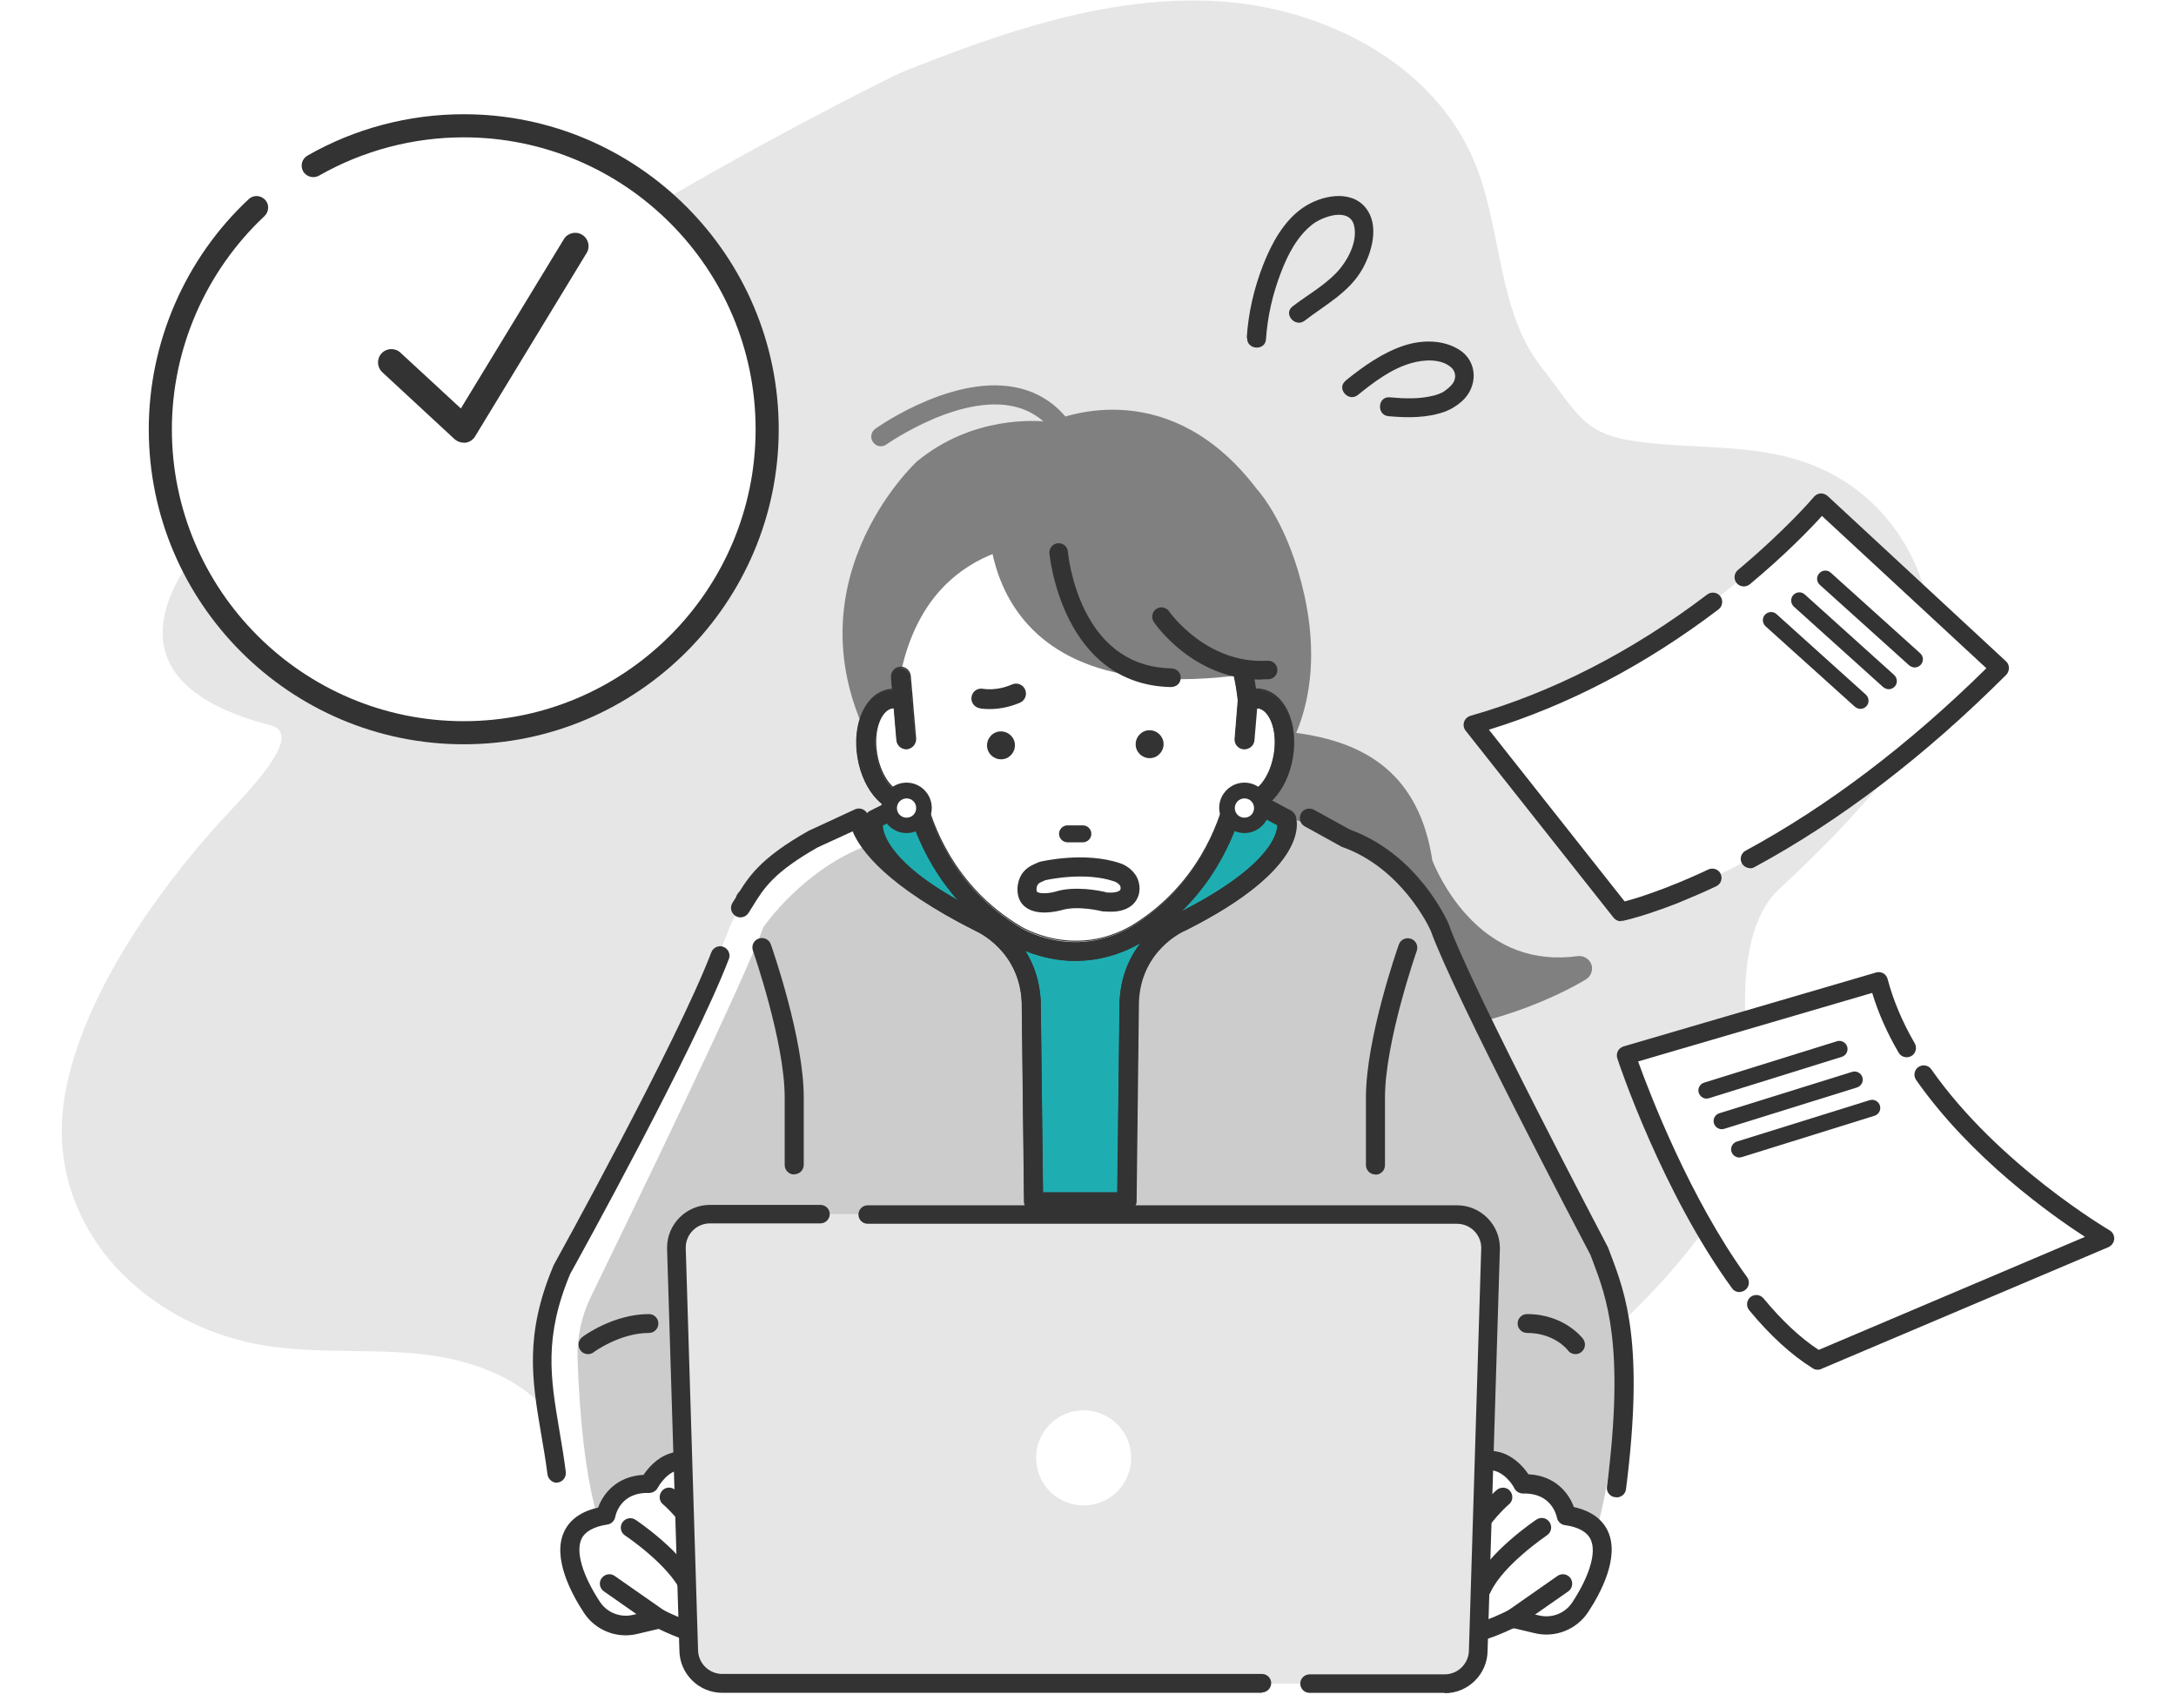 <svg width="144" height="113" viewBox="0 0 144 113" fill="none" xmlns="http://www.w3.org/2000/svg">
<path d="M79.744 105.923C77.561 107.052 75.325 108.362 73.152 109.66C67.094 113.278 64.332 110.177 57.286 109.805C51.486 109.492 51.202 108.35 49.455 102.81C48.279 99.084 38.926 98.303 37.171 94.818C35.452 91.416 31.38 89.926 27.594 89.566C23.808 89.205 19.933 89.662 16.236 88.772C8.424 86.885 2.874 80.227 4.317 72.319C5.466 65.998 10.214 59.171 14.535 54.412C16.201 52.573 20.298 48.595 17.893 47.982C4.62 44.581 13.733 35.507 14.855 34.449C14.944 34.365 15.034 34.281 15.114 34.197C29.073 19.967 56.261 6.446 59.255 4.98C59.433 4.896 59.602 4.812 59.78 4.74C66.355 2.12 73.241 -0.272 80.305 0.065C87.459 0.401 94.897 4.151 97.605 10.785C99.413 15.196 99.066 20.52 101.997 24.282C104.696 27.743 104.812 28.885 109.177 29.317C113.542 29.75 117.604 29.341 121.444 31.481C128.116 35.194 130.174 44.593 124.954 51.203C122.7 54.063 120.357 56.383 117.729 58.835C115.288 61.106 115.288 65.95 115.653 69.399C116.108 73.665 115.146 77.992 113.008 81.045C108.954 86.825 99.912 95.491 79.744 105.935V105.923Z" fill="#E6E6E6"/>
<path d="M91.398 78.729C91.054 78.729 90.787 78.449 90.787 78.118V69.288C90.787 65.377 94.201 59.427 94.354 59.172C94.52 58.879 94.902 58.778 95.195 58.943C95.488 59.109 95.59 59.491 95.424 59.784C95.386 59.848 92.022 65.696 92.022 69.276V78.105C92.022 78.449 91.742 78.716 91.411 78.716L91.398 78.729Z" fill="#333333"/>
<path d="M52.794 78.729C52.45 78.729 52.182 78.449 52.182 78.118V69.288C52.182 65.708 48.819 59.847 48.781 59.797C48.615 59.504 48.717 59.121 49.01 58.956C49.303 58.79 49.685 58.879 49.851 59.185C49.991 59.44 53.418 65.39 53.418 69.301V78.13C53.418 78.474 53.138 78.742 52.807 78.742L52.794 78.729Z" fill="#333333"/>
<path d="M139.312 81.953C139.312 81.953 126.929 74.755 124.329 64.957L107.614 69.85C107.614 69.85 112.799 85.406 120.291 90.018L139.312 81.953Z" fill="white"/>
<path d="M120.52 33.246C120.52 33.246 111.589 43.91 97.472 47.936L107.27 60.32C107.27 60.32 118.507 58.014 132.344 44.177L120.533 33.233L120.52 33.246Z" fill="white"/>
<path d="M139.312 81.953C139.312 81.953 126.929 74.755 124.329 64.957L107.614 69.85C107.614 69.85 110.99 79.966 116.226 86.311C116.494 86.629 116.762 86.935 117.029 87.228C118.061 88.349 119.144 89.317 120.291 90.018L139.312 81.953Z" fill="white"/>
<path d="M120.291 90.629C120.176 90.629 120.062 90.604 119.972 90.54C118.571 89.674 117.144 88.374 115.755 86.692C115.539 86.425 115.577 86.043 115.832 85.826C116.099 85.609 116.481 85.648 116.698 85.903C117.921 87.38 119.144 88.527 120.355 89.317L137.975 81.838C135.758 80.399 130.432 76.64 126.801 71.455C126.61 71.174 126.674 70.792 126.954 70.601C127.234 70.41 127.617 70.474 127.808 70.754C132.229 77.073 139.542 81.367 139.606 81.405C139.809 81.52 139.924 81.749 139.911 81.978C139.899 82.208 139.746 82.412 139.542 82.513L120.52 90.578C120.444 90.617 120.367 90.629 120.278 90.629H120.291Z" fill="#333333"/>
<path d="M115.118 85.495C114.927 85.495 114.736 85.406 114.621 85.24C110.009 78.921 107.143 70.398 107.028 70.028C106.977 69.875 106.99 69.697 107.066 69.544C107.143 69.391 107.283 69.289 107.436 69.238L124.151 64.346C124.317 64.295 124.483 64.32 124.623 64.397C124.763 64.473 124.878 64.613 124.916 64.779C125.285 66.18 125.884 67.607 126.712 69.034C126.878 69.327 126.776 69.71 126.483 69.875C126.19 70.041 125.808 69.939 125.642 69.646C124.878 68.334 124.291 67.009 123.896 65.696L108.404 70.232C109.156 72.309 111.818 79.278 115.615 84.501C115.819 84.782 115.755 85.164 115.475 85.368C115.36 85.444 115.233 85.483 115.118 85.483V85.495Z" fill="#333333"/>
<path d="M120.52 33.246C120.52 33.246 118.698 35.425 115.398 38.176L113.347 39.807C109.41 42.789 103.996 46.076 97.472 47.936L107.27 60.32C107.27 60.32 107.971 60.18 109.245 59.746C109.678 59.593 110.188 59.415 110.748 59.186C111.5 58.893 112.366 58.523 113.322 58.077C113.653 57.925 113.997 57.746 114.366 57.568C118.928 55.287 125.298 51.236 132.344 44.177L120.533 33.233L120.52 33.246Z" fill="white"/>
<path d="M115.819 57.441C115.603 57.441 115.386 57.326 115.271 57.122C115.106 56.816 115.22 56.447 115.526 56.281C120.941 53.351 126.292 49.299 131.452 44.216L120.571 34.138C119.845 34.941 118.227 36.635 115.794 38.661C115.526 38.877 115.144 38.839 114.927 38.584C114.711 38.317 114.749 37.935 115.004 37.718C118.214 35.03 120.036 32.889 120.049 32.864C120.164 32.736 120.317 32.66 120.482 32.647C120.648 32.647 120.813 32.698 120.941 32.813L132.751 43.757C132.879 43.872 132.943 44.025 132.943 44.203C132.943 44.369 132.879 44.534 132.764 44.649C127.388 50.025 121.782 54.306 116.099 57.377C116.01 57.428 115.908 57.453 115.806 57.453L115.819 57.441Z" fill="#333333"/>
<path d="M107.27 60.957C107.079 60.957 106.901 60.867 106.786 60.727L96.988 48.343C96.861 48.178 96.823 47.974 96.886 47.77C96.95 47.579 97.103 47.426 97.307 47.362C102.722 45.821 107.996 43.12 112.978 39.336C113.245 39.132 113.64 39.183 113.844 39.45C114.048 39.718 113.997 40.113 113.73 40.317C108.901 43.986 103.792 46.662 98.53 48.28L107.512 59.644C107.831 59.555 108.353 59.415 109.041 59.173C109.512 59.007 110.022 58.829 110.519 58.625C111.334 58.307 112.188 57.937 113.054 57.529C113.36 57.389 113.73 57.517 113.87 57.822C114.01 58.128 113.882 58.498 113.577 58.638C112.698 59.058 111.818 59.428 110.978 59.772C110.455 59.976 109.933 60.167 109.436 60.332C108.149 60.778 107.423 60.918 107.385 60.931C107.347 60.931 107.308 60.931 107.257 60.931L107.27 60.957Z" fill="#333333"/>
<path d="M112.94 72.691C112.71 72.691 112.494 72.538 112.417 72.309C112.328 72.016 112.494 71.722 112.774 71.633L121.565 68.894C121.845 68.805 122.151 68.971 122.24 69.251C122.329 69.544 122.164 69.837 121.884 69.926L113.093 72.665C113.093 72.665 112.991 72.691 112.927 72.691H112.94Z" fill="#333333"/>
<path d="M113.946 74.716C113.716 74.716 113.5 74.564 113.423 74.334C113.334 74.041 113.5 73.748 113.78 73.659L122.571 70.92C122.851 70.831 123.157 70.996 123.246 71.276C123.336 71.57 123.17 71.862 122.89 71.952L114.099 74.691C114.099 74.691 113.997 74.716 113.933 74.716H113.946Z" fill="#333333"/>
<path d="M115.105 76.589C114.876 76.589 114.66 76.436 114.583 76.207C114.494 75.914 114.66 75.621 114.94 75.532L123.731 72.793C124.011 72.703 124.317 72.869 124.406 73.149C124.495 73.442 124.33 73.735 124.049 73.825L115.258 76.564C115.258 76.564 115.156 76.589 115.093 76.589H115.105Z" fill="#333333"/>
<path d="M126.712 44.164C126.585 44.164 126.457 44.114 126.343 44.024L120.431 38.699C120.202 38.495 120.189 38.151 120.393 37.934C120.597 37.705 120.941 37.692 121.157 37.896L127.069 43.222C127.298 43.425 127.311 43.77 127.107 43.986C127.005 44.101 126.852 44.164 126.7 44.164H126.712Z" fill="#333333"/>
<path d="M124.992 45.604C124.865 45.604 124.737 45.553 124.623 45.464L118.711 40.138C118.495 39.935 118.469 39.591 118.673 39.374C118.877 39.145 119.221 39.132 119.437 39.336L125.349 44.661C125.566 44.865 125.591 45.209 125.387 45.426C125.285 45.541 125.132 45.604 124.98 45.604H124.992Z" fill="#333333"/>
<path d="M123.119 46.904C122.992 46.904 122.864 46.852 122.75 46.763L116.838 41.438C116.621 41.234 116.596 40.89 116.8 40.673C117.004 40.457 117.348 40.431 117.564 40.635L123.476 45.961C123.693 46.164 123.718 46.508 123.514 46.725C123.412 46.84 123.259 46.904 123.106 46.904H123.119Z" fill="#333333"/>
<path d="M82.034 40.469C82.097 40.622 82.212 40.94 82.326 41.361C82.39 41.45 82.454 41.552 82.505 41.641C82.505 41.641 82.543 40.265 82.021 40.482L82.034 40.469Z" fill="#E6E6E6"/>
<path d="M30.689 48.481C41.779 48.481 50.768 39.492 50.768 28.402C50.768 17.313 41.779 8.323 30.689 8.323C19.6 8.323 10.61 17.313 10.61 28.402C10.61 39.492 19.6 48.481 30.689 48.481Z" fill="white"/>
<path d="M30.689 49.246C19.197 49.246 9.845 39.894 9.845 28.402C9.845 22.656 12.253 17.101 16.458 13.177C16.764 12.884 17.248 12.909 17.541 13.215C17.834 13.521 17.808 14.005 17.503 14.298C13.617 17.942 11.374 23.076 11.374 28.402C11.374 39.053 20.038 47.717 30.689 47.717C41.34 47.717 50.004 39.053 50.004 28.402C50.004 17.751 41.34 9.087 30.689 9.087C27.326 9.087 24.013 9.966 21.108 11.623C20.739 11.826 20.28 11.699 20.063 11.342C19.86 10.973 19.974 10.514 20.344 10.298C23.478 8.501 27.058 7.558 30.689 7.558C42.181 7.558 51.533 16.91 51.533 28.402C51.533 39.894 42.181 49.246 30.689 49.246Z" fill="#333333"/>
<path d="M30.689 29.293C30.473 29.293 30.256 29.204 30.09 29.064L25.3 24.63C24.943 24.299 24.918 23.738 25.249 23.382C25.58 23.025 26.141 23 26.497 23.331L30.498 27.026L37.314 15.826C37.569 15.406 38.117 15.279 38.525 15.534C38.945 15.788 39.072 16.336 38.818 16.744L31.441 28.873C31.301 29.102 31.071 29.255 30.804 29.293C30.766 29.293 30.727 29.293 30.676 29.293H30.689Z" fill="#333333"/>
<path d="M82.505 22.352C82.607 20.708 82.989 19.065 83.588 17.536C84.136 16.134 84.939 14.631 86.213 13.752C87.372 12.949 89.36 12.491 90.379 13.752C91.296 14.899 90.799 16.669 90.15 17.816C89.27 19.358 87.691 20.173 86.34 21.218C85.703 21.702 84.9 20.759 85.537 20.275C86.493 19.536 87.563 18.95 88.417 18.071C89.143 17.319 89.882 16.007 89.602 14.899C89.283 13.701 87.525 14.325 86.85 14.848C85.843 15.637 85.219 16.848 84.773 18.02C84.225 19.434 83.881 20.925 83.779 22.441C83.728 23.244 82.492 23.154 82.531 22.352H82.505Z" fill="#333333"/>
<path d="M89.053 25.18C90.226 24.238 91.487 23.333 92.927 22.861C94.099 22.479 95.5 22.466 96.57 23.142C97.819 23.932 97.806 25.613 96.736 26.556C96.418 26.837 96.061 27.066 95.666 27.219C94.468 27.665 93.143 27.652 91.882 27.537C91.079 27.461 91.168 26.212 91.971 26.289C92.939 26.378 93.933 26.416 94.876 26.174C94.952 26.161 95.016 26.136 95.093 26.11C94.965 26.148 95.131 26.098 95.169 26.085C95.271 26.047 95.386 25.996 95.487 25.945C95.526 25.932 95.551 25.894 95.59 25.881C95.679 25.843 95.462 25.983 95.551 25.907C95.577 25.881 95.615 25.855 95.653 25.83C95.87 25.664 96.086 25.499 96.214 25.244C96.379 24.9 96.29 24.53 96.023 24.301C95.347 23.715 94.213 23.791 93.411 24.021C92.086 24.39 90.914 25.282 89.856 26.136C89.232 26.633 88.416 25.69 89.053 25.193V25.18Z" fill="#333333"/>
<path d="M105.311 63.81C105.171 63.44 104.801 63.211 104.406 63.262C101.514 63.657 99.03 62.727 97.017 60.497C95.628 58.956 94.927 57.287 94.787 56.93C93.577 48.967 87.194 48.521 82.977 48.228C82.671 48.203 82.365 48.19 82.072 48.164C80.569 48.05 79.588 48.075 79.537 48.075C79.243 48.075 78.976 48.241 78.836 48.496L73.383 58.191C73.217 58.484 73.243 58.867 73.459 59.134C79.46 66.562 86.314 68.435 91.704 68.435C92.634 68.435 93.513 68.384 94.354 68.282C100.431 67.606 104.788 64.906 104.967 64.791C105.298 64.587 105.438 64.167 105.311 63.797V63.81Z" fill="#808080"/>
<path d="M83.55 54.306C83.55 54.306 84.149 54.28 84.174 54.267C84.174 54.267 82.48 53.86 81.078 53.133C80.467 52.789 79.83 52.394 79.218 51.949C78.862 51.681 78.53 51.401 78.212 51.108C77.434 50.356 77.001 49.324 76.95 48.254L76.683 42.215H76.301V41.998H65.535L65.28 47.821C65.229 49.12 64.656 50.343 63.687 51.197C61.509 53.108 58.222 54.267 58.222 54.267C58.349 54.344 58.489 54.407 58.629 54.484C62.324 56.497 66.541 57.644 70.223 57.886C70.707 57.911 71.192 57.937 71.65 57.937C76.275 57.937 80.403 56.777 84.582 54.497C84.582 54.497 83.856 54.433 83.563 54.318L83.55 54.306Z" fill="white"/>
<path d="M59.215 54.203L54.502 55.465C50.157 57.019 48.297 61.364 48.297 61.364C46.742 65.708 35.964 87.724 35.964 87.724C36.27 107.574 41.188 103.955 41.188 103.955L71.79 102.248L102.801 102.681C104.891 104.287 106.356 103.688 107.604 86.514C107.604 86.514 96.826 65.695 95.272 61.351C95.272 61.351 93.411 57.006 89.067 55.452L84.646 53.872C84.646 53.872 75.18 60.561 59.215 54.178V54.203Z" fill="white"/>
<path d="M95.258 61.364C95.258 61.364 93.398 57.019 89.054 55.465L84.633 53.885C84.633 53.885 75.167 60.574 59.203 54.191L54.489 55.452C50.144 57.006 48.284 61.351 48.284 61.351C46.73 65.695 35.951 87.711 35.951 87.711C36.257 107.561 41.175 103.943 41.175 103.943L44.411 103.764V82.284C44.411 81.035 45.417 80.028 46.666 80.028H96.647C97.896 80.028 98.902 81.035 98.902 82.284V102.605L102.801 102.656C104.89 104.261 106.356 103.662 107.604 86.488C107.604 86.488 96.826 65.67 95.271 61.325L95.258 61.364Z" fill="white"/>
<path d="M95.258 61.364C95.258 61.364 93.398 57.019 89.054 55.465L84.633 53.885C84.633 53.885 77.383 60.574 61.432 54.191L57.521 55.898C53.176 57.452 50.513 61.351 50.513 61.351C49.239 64.918 41.722 80.424 39.085 85.838C38.474 87.1 38.18 88.488 38.219 89.89C38.843 107.293 43.379 103.955 43.379 103.955L44.398 103.892L96.622 103.815C96.622 102.567 97.628 101.56 98.877 101.56L98.01 101.739C99.259 101.739 98.877 101.382 98.877 102.63L102.775 102.681C104.865 104.287 106.33 103.688 107.579 86.513C107.579 86.513 96.8 65.695 95.246 61.351L95.258 61.364Z" fill="#CCCCCC"/>
<path d="M60.489 53.898C60.209 53.898 59.954 53.706 59.89 53.426C59.801 53.095 60.005 52.751 60.336 52.662C60.4 52.649 65.292 51.349 64.936 47.871C64.897 47.527 65.152 47.221 65.496 47.183C65.84 47.145 66.146 47.4 66.184 47.744C66.375 49.655 65.458 51.324 63.521 52.585C62.133 53.49 60.706 53.859 60.642 53.872C60.591 53.885 60.54 53.898 60.489 53.898Z" fill="#333333"/>
<path d="M82.25 53.898C82.25 53.898 82.148 53.898 82.097 53.872C82.034 53.859 80.607 53.49 79.218 52.585C77.281 51.324 76.364 49.655 76.555 47.744C76.594 47.4 76.899 47.145 77.243 47.183C77.587 47.221 77.842 47.527 77.804 47.871C77.447 51.349 82.352 52.649 82.403 52.662C82.734 52.751 82.938 53.082 82.849 53.426C82.773 53.706 82.518 53.898 82.25 53.898Z" fill="#333333"/>
<path d="M85.104 54.203C85.104 54.203 86.187 56.993 78.123 61.032C78.123 61.032 74.861 62.434 74.708 66.307L74.555 79.506H68.401L68.249 66.307C68.096 62.421 64.834 61.032 64.834 61.032C56.757 56.993 57.852 54.203 57.852 54.203L59.916 53.171C59.916 53.171 71.192 62.688 82.785 52.967L85.117 54.203H85.104Z" fill="#1EAEB2"/>
<path d="M74.555 80.13H68.401C68.058 80.13 67.777 79.85 67.777 79.519L67.624 66.32C67.484 62.918 64.707 61.657 64.592 61.606C64.592 61.606 64.567 61.606 64.567 61.593C56.221 57.427 57.151 54.318 57.279 53.974C57.33 53.834 57.444 53.706 57.585 53.643L59.649 52.611C59.878 52.496 60.145 52.534 60.337 52.687C60.362 52.713 63.14 55.006 67.229 56.114C72.67 57.58 77.779 56.356 82.403 52.471C82.594 52.305 82.875 52.279 83.104 52.394L85.436 53.63C85.563 53.706 85.665 53.821 85.729 53.949C85.856 54.292 86.786 57.388 78.441 61.567C78.441 61.567 78.416 61.567 78.403 61.58C78.288 61.631 75.498 62.892 75.371 66.307L75.218 79.481C75.218 79.825 74.937 80.092 74.593 80.092L74.555 80.13ZM69.013 78.882H73.931L74.084 66.307C74.249 62.179 77.537 60.612 77.855 60.472C83.919 57.439 84.506 55.261 84.531 54.611L82.849 53.719C76.772 58.637 70.797 58.408 66.834 57.325C63.267 56.356 60.706 54.586 59.84 53.91L58.426 54.624C58.451 55.286 59.063 57.465 65.102 60.484C65.42 60.624 68.707 62.192 68.873 66.307L69.026 78.907L69.013 78.882Z" fill="#333333"/>
<path d="M106.955 99.063C106.955 99.063 106.904 99.063 106.878 99.063C106.534 99.025 106.292 98.706 106.343 98.362C107.528 89.049 106.343 85.915 105.387 83.392L105.247 83.023C104.674 81.94 96.24 65.912 94.685 61.593C94.571 61.325 92.761 57.452 88.85 56.051C88.825 56.051 88.787 56.025 88.761 56.013L86.34 54.675C86.034 54.509 85.933 54.127 86.098 53.821C86.264 53.515 86.646 53.413 86.952 53.579L89.334 54.891C93.844 56.535 95.768 60.918 95.858 61.109C95.858 61.109 95.858 61.134 95.87 61.147C97.386 65.402 106.292 82.296 106.381 82.475C106.381 82.5 106.407 82.526 106.419 82.551L106.572 82.959C107.579 85.609 108.827 88.909 107.604 98.528C107.566 98.847 107.299 99.076 106.98 99.076L106.955 99.063Z" fill="#333333"/>
<path d="M36.856 98.108C36.55 98.108 36.283 97.878 36.232 97.56C36.104 96.579 35.951 95.674 35.798 94.808C35.212 91.329 34.703 88.323 36.614 83.774C36.614 83.749 36.627 83.736 36.639 83.71C36.716 83.57 44.793 68.982 47.074 63.007C47.201 62.688 47.558 62.523 47.877 62.65C48.195 62.778 48.361 63.134 48.233 63.453C45.94 69.441 38.257 83.354 37.735 84.284C35.977 88.488 36.435 91.177 37.009 94.591C37.162 95.483 37.315 96.388 37.442 97.394C37.48 97.738 37.251 98.044 36.907 98.095C36.881 98.095 36.856 98.095 36.83 98.095L36.856 98.108Z" fill="#333333"/>
<path d="M68.389 80.13C68.045 80.13 67.764 79.85 67.764 79.519L67.611 66.32C67.471 62.918 64.694 61.656 64.579 61.605C64.579 61.605 64.554 61.605 64.554 61.593C58.68 58.65 56.935 56.254 56.425 55.006L54.094 56.076C51.189 57.732 50.552 58.764 49.813 59.962C49.724 60.102 49.634 60.255 49.532 60.408C49.341 60.701 48.959 60.79 48.666 60.599C48.373 60.408 48.284 60.026 48.475 59.733C48.564 59.592 48.653 59.452 48.743 59.312C49.532 58.013 50.297 56.789 53.495 54.98C53.508 54.98 53.52 54.968 53.546 54.955L56.578 53.553C56.769 53.464 56.998 53.477 57.19 53.604C57.368 53.719 57.47 53.923 57.47 54.139C57.47 54.139 57.687 56.751 65.102 60.459C65.42 60.599 68.707 62.166 68.873 66.281L69.026 79.493C69.026 79.837 68.758 80.118 68.414 80.13H68.389Z" fill="#333333"/>
<path d="M91.016 77.71C90.672 77.71 90.392 77.43 90.392 77.086V72.614C90.392 68.715 92.481 62.74 92.57 62.498C92.685 62.166 93.042 62.001 93.373 62.116C93.704 62.23 93.87 62.587 93.755 62.918C93.73 62.982 91.653 68.945 91.653 72.627V77.099C91.653 77.443 91.373 77.723 91.029 77.723L91.016 77.71Z" fill="#333333"/>
<path d="M52.552 77.71C52.208 77.71 51.928 77.43 51.928 77.086V72.614C51.928 68.932 49.851 62.969 49.826 62.905C49.711 62.574 49.877 62.217 50.208 62.103C50.539 61.988 50.896 62.154 51.011 62.485C51.1 62.74 53.189 68.702 53.189 72.601V77.073C53.189 77.417 52.909 77.697 52.565 77.697L52.552 77.71Z" fill="#333333"/>
<path d="M38.907 89.597C38.716 89.597 38.525 89.507 38.41 89.342C38.206 89.061 38.257 88.679 38.538 88.463C38.614 88.399 40.589 86.947 42.946 86.947C43.29 86.947 43.57 87.227 43.57 87.571C43.57 87.915 43.29 88.195 42.946 88.195C41.022 88.195 39.302 89.456 39.289 89.469C39.175 89.558 39.047 89.597 38.92 89.597H38.907Z" fill="#333333"/>
<path d="M104.253 89.597C104.062 89.597 103.871 89.507 103.756 89.342C103.718 89.291 102.852 88.195 101.055 88.195C100.711 88.195 100.431 87.915 100.431 87.571C100.431 87.227 100.711 86.947 101.055 86.947C103.514 86.947 104.712 88.526 104.763 88.59C104.967 88.87 104.916 89.253 104.636 89.469C104.521 89.558 104.393 89.597 104.266 89.597H104.253Z" fill="#333333"/>
<path d="M42.959 98.197C42.959 98.197 44.118 95.789 46.449 96.961C46.449 96.961 47.074 93.508 49.635 96.655C49.635 96.655 53.202 106.58 49.711 107.396C49.711 107.396 48.233 106.695 46.373 104.491C46.373 104.491 50.488 110.466 43.659 107.128L42.041 107.51C40.946 107.778 39.786 107.332 39.175 106.376C38.257 104.962 35.989 100.923 40.092 100.299C40.092 100.299 40.474 98.133 42.959 98.21V98.197Z" fill="white"/>
<path d="M46.73 108.758C45.978 108.758 44.959 108.44 43.583 107.777L42.181 108.109C40.831 108.44 39.404 107.879 38.639 106.707C37.811 105.446 36.55 103.089 37.315 101.382C37.684 100.554 38.448 100.006 39.582 99.751C39.901 98.859 40.793 97.674 42.589 97.585C42.869 97.165 43.443 96.464 44.322 96.171C44.87 95.98 45.443 95.98 46.029 96.145C46.246 95.61 46.641 94.948 47.367 94.769C48.208 94.553 49.1 95.037 50.106 96.273C50.157 96.324 50.182 96.387 50.208 96.451C50.488 97.216 52.871 104.044 51.355 106.835C51.011 107.459 50.488 107.867 49.839 108.02C49.698 108.058 49.558 108.032 49.431 107.981C49.393 107.969 48.934 107.739 48.208 107.179C48.246 107.612 48.157 108.007 47.902 108.313C47.634 108.618 47.252 108.784 46.73 108.784V108.758ZM43.659 106.491C43.748 106.491 43.85 106.516 43.94 106.554C46.475 107.79 46.959 107.472 46.972 107.459C47.112 107.217 46.666 105.981 45.863 104.822C45.672 104.541 45.736 104.172 46.004 103.968C46.271 103.764 46.641 103.802 46.857 104.057C48.195 105.65 49.329 106.427 49.775 106.694C49.979 106.605 50.144 106.44 50.272 106.198C51.316 104.287 49.8 98.974 49.087 96.935C48.399 96.12 47.915 95.878 47.698 95.929C47.405 96.005 47.15 96.617 47.074 97.037C47.036 97.228 46.908 97.394 46.742 97.483C46.564 97.572 46.36 97.572 46.182 97.483C45.66 97.216 45.188 97.165 44.755 97.305C43.978 97.572 43.545 98.426 43.532 98.426C43.43 98.642 43.201 98.783 42.946 98.783C41.022 98.719 40.729 100.299 40.716 100.362C40.665 100.63 40.461 100.834 40.194 100.872C39.276 101.012 38.703 101.343 38.474 101.84C38.092 102.681 38.55 104.236 39.697 105.981C40.168 106.707 41.06 107.051 41.901 106.847L43.519 106.465C43.519 106.465 43.608 106.452 43.659 106.452V106.491Z" fill="#333333"/>
<path d="M43.659 107.74C43.532 107.74 43.417 107.702 43.302 107.625L39.964 105.294C39.684 105.102 39.607 104.708 39.811 104.427C40.015 104.147 40.397 104.071 40.678 104.274L44.016 106.606C44.296 106.797 44.372 107.192 44.169 107.472C44.041 107.651 43.85 107.74 43.659 107.74Z" fill="#333333"/>
<path d="M45.672 105.726C45.43 105.726 45.213 105.586 45.099 105.37C44.258 103.535 41.391 101.611 41.365 101.598C41.072 101.407 40.996 101.025 41.187 100.732C41.378 100.452 41.76 100.363 42.053 100.554C42.181 100.643 45.239 102.694 46.232 104.847C46.373 105.166 46.232 105.535 45.927 105.675C45.837 105.714 45.748 105.739 45.659 105.739L45.672 105.726Z" fill="#333333"/>
<path d="M46.143 101.853C45.94 101.853 45.748 101.751 45.621 101.573C44.755 100.274 43.888 99.547 43.876 99.535C43.608 99.318 43.583 98.923 43.799 98.656C44.016 98.388 44.411 98.35 44.678 98.579C44.717 98.617 45.685 99.433 46.653 100.885C46.844 101.178 46.768 101.56 46.475 101.751C46.373 101.828 46.245 101.853 46.131 101.853H46.143Z" fill="#333333"/>
<path d="M100.788 98.197C100.788 98.197 99.628 95.789 97.297 96.961C97.297 96.961 96.672 93.508 94.112 96.655C94.112 96.655 90.544 106.58 94.035 107.396C94.035 107.396 95.513 106.695 97.373 104.491C97.373 104.491 93.258 110.466 100.087 107.128L101.705 107.51C102.801 107.778 103.96 107.332 104.572 106.376C105.489 104.962 107.757 100.923 103.654 100.299C103.654 100.299 103.272 98.133 100.788 98.21V98.197Z" fill="white"/>
<path d="M97.017 108.759C96.494 108.759 96.112 108.606 95.844 108.288C95.692 108.109 95.501 107.765 95.539 107.141C94.813 107.702 94.341 107.931 94.303 107.944C94.175 108.007 94.035 108.02 93.895 107.982C93.246 107.829 92.723 107.421 92.379 106.797C90.863 104.02 93.246 97.191 93.526 96.413C93.551 96.35 93.59 96.286 93.628 96.235C94.634 95.012 95.526 94.515 96.367 94.732C97.08 94.923 97.488 95.573 97.705 96.108C98.291 95.942 98.864 95.955 99.412 96.133C100.291 96.439 100.864 97.127 101.145 97.547C102.941 97.636 103.833 98.821 104.151 99.713C105.285 99.968 106.05 100.516 106.419 101.344C107.184 103.064 105.922 105.421 105.094 106.67C104.33 107.829 102.903 108.39 101.552 108.058L100.164 107.727C98.788 108.377 97.768 108.708 97.017 108.708V108.759ZM96.787 107.472C96.787 107.472 97.284 107.791 99.807 106.555C99.934 106.491 100.087 106.479 100.227 106.504L101.845 106.886C102.699 107.09 103.578 106.746 104.05 106.02C105.196 104.274 105.655 102.72 105.273 101.879C105.043 101.37 104.47 101.038 103.553 100.911C103.285 100.873 103.081 100.669 103.03 100.401C102.992 100.236 102.648 98.77 100.801 98.821C100.559 98.821 100.329 98.694 100.215 98.477C100.215 98.452 99.769 97.611 98.992 97.344C98.558 97.203 98.087 97.254 97.564 97.522C97.386 97.611 97.182 97.611 97.004 97.522C96.826 97.433 96.698 97.267 96.673 97.076C96.596 96.656 96.329 96.044 96.048 95.968C95.819 95.916 95.348 96.146 94.66 96.961C93.946 98.987 92.43 104.313 93.475 106.224C93.602 106.466 93.768 106.619 93.972 106.721C94.418 106.453 95.552 105.689 96.889 104.083C97.106 103.828 97.475 103.79 97.743 103.994C98.01 104.198 98.074 104.567 97.883 104.848C97.093 105.994 96.635 107.23 96.787 107.485V107.472Z" fill="#333333"/>
<path d="M100.087 107.74C99.896 107.74 99.692 107.651 99.577 107.472C99.386 107.192 99.45 106.797 99.73 106.606L103.068 104.274C103.349 104.071 103.744 104.147 103.935 104.427C104.126 104.708 104.062 105.102 103.782 105.294L100.444 107.625C100.329 107.702 100.214 107.74 100.087 107.74Z" fill="#333333"/>
<path d="M98.074 105.727C97.985 105.727 97.896 105.714 97.807 105.663C97.488 105.523 97.361 105.153 97.501 104.835C98.495 102.682 101.552 100.63 101.68 100.541C101.973 100.35 102.355 100.426 102.546 100.719C102.737 101.013 102.661 101.395 102.368 101.586C102.342 101.611 99.476 103.535 98.635 105.357C98.533 105.586 98.303 105.714 98.061 105.714L98.074 105.727Z" fill="#333333"/>
<path d="M97.603 101.854C97.488 101.854 97.361 101.815 97.259 101.752C96.966 101.56 96.889 101.178 97.081 100.885C98.049 99.433 99.017 98.617 99.055 98.579C99.323 98.363 99.718 98.388 99.935 98.656C100.151 98.923 100.126 99.318 99.858 99.535C99.858 99.535 98.979 100.274 98.113 101.573C97.998 101.752 97.794 101.854 97.59 101.854H97.603Z" fill="#333333"/>
<path d="M74.555 80.13C74.211 80.13 73.931 79.837 73.944 79.493L74.096 66.294C74.262 62.166 77.549 60.599 77.868 60.459C85.092 56.84 84.544 54.445 84.531 54.42C84.404 54.101 84.569 53.732 84.888 53.617C85.206 53.49 85.576 53.655 85.69 53.974C85.818 54.318 86.748 57.414 78.403 61.593C78.403 61.593 78.377 61.593 78.365 61.605C78.25 61.656 75.46 62.918 75.332 66.332L75.179 79.506C75.179 79.85 74.899 80.118 74.555 80.118V80.13Z" fill="#333333"/>
<path d="M96.418 80.334H46.972C45.736 80.334 44.742 81.328 44.742 82.564L45.557 109.166C45.557 110.402 46.551 111.396 47.787 111.396H95.59C96.826 111.396 97.819 110.402 97.819 109.166L98.635 82.564C98.635 81.328 97.641 80.334 96.405 80.334H96.418Z" fill="#E6E6E6"/>
<path d="M83.512 112.007H47.8C46.233 112.007 44.959 110.733 44.959 109.166L44.143 82.564C44.143 80.997 45.417 79.723 46.984 79.723H54.298C54.642 79.723 54.909 80.003 54.909 80.334C54.909 80.665 54.629 80.946 54.298 80.946H46.984C46.093 80.946 45.379 81.672 45.379 82.551L46.194 109.154C46.194 110.045 46.921 110.759 47.8 110.759H83.512C83.856 110.759 84.123 111.039 84.123 111.37C84.123 111.702 83.843 111.982 83.512 111.982V112.007Z" fill="#333333"/>
<path d="M95.603 112.008H86.659C86.315 112.008 86.047 111.728 86.047 111.396C86.047 111.065 86.327 110.785 86.659 110.785H95.603C96.494 110.785 97.208 110.058 97.208 109.179L98.023 82.577C98.023 81.685 97.297 80.972 96.418 80.972H57.419C57.075 80.972 56.807 80.691 56.807 80.36C56.807 80.029 57.088 79.749 57.419 79.749H96.418C97.985 79.749 99.259 81.023 99.259 82.59L98.444 109.192C98.444 110.759 97.17 112.033 95.603 112.033V112.008Z" fill="#333333"/>
<path d="M72.096 99.585C73.821 99.373 75.047 97.802 74.834 96.077C74.622 94.352 73.051 93.126 71.326 93.338C69.602 93.551 68.375 95.121 68.588 96.847C68.8 98.572 70.371 99.798 72.096 99.585Z" fill="white"/>
<path d="M86.314 39.361C85.308 34.825 83.409 32.621 83.168 32.353C77.498 24.9 70.643 27.423 69.484 27.919C68.567 27.805 64.362 27.499 60.68 30.531C60.591 30.608 51.698 38.889 58.03 49.922C58.056 49.961 58.081 50.012 58.119 50.037C58.247 50.165 61.394 53.235 66.184 54.93C67.891 55.528 69.93 56 72.185 56C73.141 56 74.147 55.911 75.166 55.719L80.721 53.605C81.868 52.929 83.027 52.101 84.187 51.069C84.187 51.069 84.199 51.056 84.212 51.044C84.365 50.891 88.022 47.069 86.314 39.348V39.361Z" fill="#808080"/>
<path d="M83.372 46.24C83.104 46.19 82.824 46.24 82.556 46.342C81.575 36.825 73.052 35.717 71.153 35.908C69.268 35.717 61.636 35.577 59.661 44.304L59.763 46.342C59.496 46.228 59.228 46.19 58.948 46.24C57.776 46.444 57.075 48.139 57.394 50.024C57.712 51.923 58.922 53.299 60.094 53.095C60.286 53.069 60.451 52.993 60.617 52.891C61.025 54.598 62.502 59.019 67.127 61.822C67.127 61.822 70.911 64.269 75.179 61.822C79.804 59.019 81.282 54.598 81.69 52.891C81.856 52.993 82.021 53.069 82.212 53.095C83.384 53.286 84.595 51.923 84.913 50.024C85.232 48.126 84.544 46.432 83.359 46.24H83.372Z" fill="white"/>
<path d="M83.461 45.629C83.333 45.604 83.206 45.604 83.079 45.604C82.365 40.648 79.702 37.424 77.6 35.59C75.103 33.411 72.415 32.328 71.153 32.417C71.128 32.417 71.102 32.443 71.102 32.481L71.153 33.602C71.153 33.602 71.153 33.628 71.179 33.64C71.179 33.64 71.204 33.653 71.217 33.653C72.784 33.5 80.963 37.322 81.932 46.368L81.728 48.891C81.703 49.235 81.957 49.528 82.289 49.553C82.301 49.553 82.327 49.553 82.34 49.553C82.658 49.553 82.926 49.298 82.951 48.993L83.129 46.852C83.129 46.852 83.219 46.852 83.257 46.852C83.97 46.98 84.582 48.267 84.302 49.936C84.021 51.592 83.028 52.624 82.314 52.509C82.212 52.496 82.123 52.458 82.021 52.395C81.855 52.293 81.639 52.267 81.46 52.343C81.282 52.42 81.142 52.573 81.091 52.777C80.683 54.459 79.269 58.65 74.861 61.326C71 63.543 67.586 61.428 67.446 61.326C63.038 58.663 61.623 54.459 61.216 52.777C61.165 52.586 61.037 52.42 60.846 52.343C60.668 52.267 60.451 52.293 60.285 52.395C60.184 52.458 60.094 52.496 59.992 52.509C59.266 52.624 58.273 51.605 57.992 49.948C57.712 48.279 58.311 46.992 59.037 46.865C59.075 46.865 59.126 46.865 59.164 46.865L59.343 49.005C59.368 49.324 59.636 49.566 59.954 49.566C59.967 49.566 59.992 49.566 60.005 49.566C60.349 49.541 60.591 49.235 60.566 48.904L60.349 46.394C60.349 46.394 60.349 46.355 60.349 46.343V46.266L60.209 44.763C60.184 44.419 59.891 44.177 59.547 44.202C59.203 44.228 58.961 44.533 58.986 44.865L59.05 45.642C58.973 45.642 58.897 45.642 58.82 45.667C57.291 45.922 56.387 47.897 56.769 50.165C57.151 52.42 58.642 54 60.184 53.745C60.808 55.885 62.502 59.797 66.783 62.383C66.86 62.434 68.669 63.581 71.179 63.581C72.669 63.581 74.109 63.186 75.472 62.409C79.766 59.81 81.46 55.898 82.085 53.758C83.614 54.013 85.117 52.446 85.499 50.178C85.881 47.91 84.977 45.935 83.448 45.68L83.461 45.629Z" fill="#333333"/>
<path d="M71.191 63.581C68.669 63.581 66.847 62.434 66.77 62.383C62.49 59.797 60.795 55.885 60.171 53.758C58.629 53.974 57.126 52.407 56.743 50.139C56.361 47.846 57.279 45.858 58.833 45.591C58.884 45.591 58.948 45.578 59.024 45.565L58.96 44.827C58.948 44.648 58.999 44.483 59.113 44.342C59.228 44.202 59.381 44.126 59.559 44.113C59.929 44.087 60.234 44.355 60.273 44.712L60.413 46.292C60.413 46.292 60.413 46.33 60.413 46.343L60.629 48.852C60.655 49.209 60.387 49.528 60.031 49.566C59.661 49.592 59.355 49.324 59.317 48.967L59.139 46.865C59.139 46.865 59.075 46.865 59.062 46.865C58.362 46.98 57.776 48.254 58.056 49.897C58.336 51.528 59.304 52.547 60.005 52.433C60.094 52.42 60.184 52.382 60.273 52.318C60.451 52.203 60.68 52.191 60.871 52.267C61.063 52.343 61.215 52.522 61.267 52.726C61.674 54.407 63.076 58.586 67.484 61.249C67.624 61.338 71.026 63.441 74.861 61.249C79.256 58.586 80.658 54.407 81.065 52.738C81.116 52.535 81.257 52.356 81.46 52.28C81.651 52.203 81.881 52.216 82.059 52.331C82.148 52.394 82.25 52.433 82.339 52.445C83.04 52.56 84.008 51.553 84.289 49.91C84.569 48.266 83.983 46.992 83.282 46.878C83.257 46.878 83.231 46.878 83.193 46.878L83.015 48.98C82.989 49.337 82.671 49.604 82.301 49.579C81.945 49.553 81.664 49.235 81.702 48.865L81.906 46.343C80.938 37.322 72.797 33.526 71.23 33.678C71.204 33.678 71.179 33.678 71.153 33.653C71.128 33.64 71.115 33.615 71.115 33.577L71.064 32.455C71.064 32.455 71.102 32.353 71.153 32.353C72.415 32.277 75.115 33.36 77.625 35.538C79.74 37.373 82.403 40.597 83.117 45.553C83.231 45.553 83.359 45.553 83.473 45.578C85.028 45.846 85.945 47.833 85.563 50.127C85.181 52.394 83.677 53.962 82.136 53.745C81.499 55.873 79.804 59.784 75.51 62.383H75.498C74.135 63.16 72.682 63.568 71.179 63.568L71.191 63.581ZM60.196 53.669C60.196 53.669 60.234 53.669 60.234 53.694C60.859 55.796 62.541 59.72 66.809 62.307C66.885 62.358 68.681 63.492 71.179 63.492C72.657 63.492 74.096 63.096 75.447 62.319C79.74 59.72 81.422 55.796 82.046 53.694C82.046 53.669 82.072 53.656 82.097 53.669C82.199 53.681 82.314 53.694 82.416 53.694C83.805 53.694 85.104 52.203 85.461 50.127C85.843 47.884 84.951 45.935 83.435 45.68C83.308 45.655 83.18 45.655 83.066 45.655C83.066 45.655 83.027 45.642 83.027 45.616C82.327 40.673 79.664 37.45 77.562 35.628C75.154 33.538 72.593 32.455 71.293 32.455C71.242 32.455 71.204 32.455 71.153 32.455C71.153 32.455 71.14 32.455 71.14 32.468L71.191 33.589C71.191 33.589 71.191 33.589 71.204 33.589C72.771 33.436 81.002 37.258 81.97 46.343L81.766 48.865C81.741 49.184 81.97 49.464 82.288 49.489C82.301 49.489 82.327 49.489 82.339 49.489C82.632 49.489 82.887 49.26 82.913 48.967L83.091 46.827C83.091 46.827 83.117 46.788 83.129 46.788C83.18 46.788 83.219 46.788 83.269 46.788C84.008 46.916 84.633 48.228 84.353 49.91C84.123 51.261 83.231 52.662 82.314 52.509C82.212 52.496 82.11 52.445 82.008 52.382C81.855 52.28 81.651 52.267 81.486 52.331C81.32 52.394 81.193 52.547 81.142 52.726C80.734 54.407 79.32 58.625 74.899 61.3C71.013 63.53 67.586 61.389 67.433 61.3C63.012 58.625 61.585 54.407 61.177 52.726C61.139 52.547 61.012 52.394 60.833 52.331C60.668 52.267 60.464 52.28 60.311 52.382C60.209 52.445 60.107 52.484 60.005 52.509C59.266 52.636 58.247 51.592 57.967 49.91C57.686 48.228 58.311 46.903 59.037 46.788C59.075 46.788 59.126 46.788 59.177 46.788C59.203 46.788 59.215 46.801 59.215 46.827L59.394 48.967C59.419 49.26 59.674 49.489 59.967 49.489C59.98 49.489 59.992 49.489 60.018 49.489C60.336 49.464 60.566 49.184 60.54 48.865L60.324 46.355C60.324 46.343 60.324 46.33 60.324 46.304V46.228L60.184 44.724C60.158 44.406 59.891 44.177 59.559 44.202C59.406 44.202 59.266 44.291 59.164 44.406C59.062 44.521 59.011 44.674 59.024 44.827L59.088 45.604V45.629C59.088 45.629 59.075 45.642 59.062 45.642C58.973 45.642 58.909 45.642 58.846 45.667C57.33 45.922 56.45 47.871 56.82 50.114C57.202 52.343 58.68 53.91 60.184 53.656L60.196 53.669Z" fill="#333333"/>
<path d="M74.504 31.308L65.433 33.105C65.433 33.105 63.687 47.553 83.117 44.52C83.117 44.52 81.754 31.614 74.517 31.308H74.504Z" fill="#808080"/>
<path d="M77.536 45.4C70.325 45.26 69.522 36.685 69.522 36.609C69.497 36.303 69.726 36.036 70.032 36.01C70.338 35.985 70.605 36.214 70.631 36.52C70.631 36.545 70.809 38.507 71.778 40.444C73.026 42.954 74.975 44.253 77.562 44.304C77.868 44.304 78.11 44.559 78.11 44.878C78.11 45.184 77.855 45.426 77.549 45.426L77.536 45.4Z" fill="#333333"/>
<path d="M77.536 45.463H77.524C70.261 45.323 69.459 36.698 69.446 36.608C69.421 36.264 69.675 35.971 70.007 35.946C70.351 35.92 70.644 36.163 70.669 36.507C70.669 36.532 70.848 38.481 71.803 40.405C73.052 42.89 74.975 44.176 77.536 44.227C77.702 44.227 77.855 44.304 77.97 44.418C78.084 44.533 78.148 44.699 78.135 44.852C78.135 45.183 77.855 45.45 77.524 45.45L77.536 45.463ZM70.07 36.061C70.07 36.061 70.045 36.061 70.032 36.061C69.765 36.086 69.548 36.328 69.573 36.596C69.573 36.685 70.363 45.196 77.536 45.336C77.804 45.336 78.033 45.119 78.033 44.852C78.033 44.724 77.982 44.597 77.893 44.495C77.804 44.393 77.677 44.342 77.549 44.342C74.937 44.291 72.988 42.979 71.714 40.456C70.746 38.507 70.567 36.532 70.567 36.519C70.542 36.252 70.325 36.061 70.07 36.061Z" fill="#333333"/>
<path d="M83.461 44.903C79.027 44.903 76.504 41.272 76.402 41.106C76.224 40.851 76.3 40.507 76.555 40.329C76.81 40.15 77.154 40.227 77.332 40.481C77.332 40.481 79.804 44.023 83.907 43.769C84.212 43.743 84.48 43.985 84.493 44.291C84.505 44.597 84.276 44.864 83.97 44.877C83.805 44.877 83.639 44.89 83.473 44.89L83.461 44.903Z" fill="#333333"/>
<path d="M83.461 44.967C78.989 44.967 76.453 41.31 76.352 41.144C76.262 41.004 76.224 40.839 76.262 40.686C76.288 40.52 76.39 40.38 76.517 40.291C76.797 40.1 77.18 40.176 77.371 40.456C77.396 40.495 79.83 43.96 83.881 43.718C84.047 43.718 84.2 43.756 84.327 43.871C84.454 43.986 84.518 44.126 84.531 44.291C84.556 44.635 84.289 44.928 83.958 44.941C83.792 44.941 83.626 44.954 83.461 44.954V44.967ZM76.861 40.303C76.759 40.303 76.67 40.329 76.581 40.393C76.466 40.469 76.39 40.584 76.377 40.711C76.352 40.839 76.377 40.979 76.453 41.081C76.555 41.234 79.065 44.839 83.461 44.839C83.626 44.839 83.792 44.839 83.958 44.827C84.238 44.814 84.442 44.572 84.429 44.291C84.429 44.151 84.365 44.036 84.263 43.947C84.162 43.858 84.034 43.82 83.907 43.82C79.791 44.075 77.307 40.546 77.282 40.507C77.18 40.367 77.027 40.291 76.874 40.291L76.861 40.303Z" fill="#333333"/>
<path d="M71.663 54.611H70.644C70.338 54.611 70.083 54.866 70.083 55.172C70.083 55.477 70.338 55.732 70.644 55.732H71.663C71.969 55.732 72.223 55.477 72.223 55.172C72.223 54.866 71.969 54.611 71.663 54.611Z" fill="#333333"/>
<path d="M73.714 60.319C73.51 60.332 73.268 60.319 73.013 60.306C72.988 60.306 72.95 60.306 72.924 60.294C72.912 60.294 71.294 59.873 70.172 60.243H70.147C69.905 60.306 68.618 60.612 67.854 60.013C67.599 59.822 67.319 59.453 67.331 58.803C67.357 58.128 67.662 57.593 68.223 57.287C68.389 57.198 68.567 57.121 68.745 57.045C68.771 57.045 68.796 57.032 68.822 57.019C68.936 56.994 71.778 56.319 74.135 57.121C74.517 57.249 74.861 57.504 75.116 57.847C75.409 58.242 75.549 58.93 75.23 59.504C75.027 59.873 74.593 60.268 73.701 60.319H73.714ZM73.179 59.045C73.816 59.109 74.071 58.969 74.135 58.879C74.186 58.79 74.147 58.65 74.135 58.612C74.033 58.472 73.893 58.37 73.74 58.319C71.867 57.682 69.497 58.166 69.166 58.242C69.051 58.293 68.936 58.344 68.835 58.395C68.72 58.459 68.605 58.561 68.593 58.828C68.593 58.969 68.618 58.994 68.631 59.007C68.796 59.147 69.382 59.121 69.803 59.007C71.153 58.574 72.861 58.956 73.192 59.032L73.179 59.045Z" fill="#333333"/>
<path d="M71.599 31.691C71.332 31.691 71.077 31.512 71 31.245C70.35 29.003 69.204 27.601 67.611 27.04C63.878 25.741 58.718 29.372 58.655 29.41C58.374 29.614 57.979 29.55 57.776 29.257C57.572 28.977 57.635 28.582 57.916 28.378C58.145 28.212 63.649 24.339 68.006 25.843C70.007 26.531 71.421 28.225 72.198 30.875C72.3 31.207 72.109 31.563 71.777 31.652C71.714 31.665 71.663 31.678 71.599 31.678V31.691Z" fill="#808080"/>
<path d="M75.154 49.247C75.154 49.757 75.575 50.164 76.084 50.164C76.594 50.164 77.001 49.744 77.001 49.234C77.001 48.725 76.581 48.317 76.071 48.317C75.562 48.317 75.154 48.737 75.154 49.247Z" fill="#333333"/>
<path d="M65.318 49.324C65.318 49.833 65.739 50.241 66.248 50.241C66.758 50.241 67.165 49.821 67.165 49.311C67.165 48.801 66.745 48.394 66.235 48.394C65.726 48.394 65.318 48.814 65.318 49.324Z" fill="#333333"/>
<path d="M65.471 46.916C65.064 46.916 64.809 46.865 64.796 46.852C64.439 46.775 64.223 46.419 64.299 46.075C64.375 45.718 64.719 45.501 65.076 45.578C65.102 45.578 65.943 45.743 66.975 45.285C67.306 45.145 67.688 45.285 67.841 45.629C67.981 45.96 67.841 46.342 67.497 46.495C66.694 46.839 65.981 46.916 65.484 46.916H65.471Z" fill="#333333"/>
<path d="M61.139 53.452C61.139 54.089 60.629 54.598 59.992 54.598C59.355 54.598 58.846 54.089 58.846 53.452C58.846 52.815 59.355 52.305 59.992 52.305C60.629 52.305 61.139 52.815 61.139 53.452Z" fill="white"/>
<path d="M59.992 55.121C59.075 55.121 58.324 54.369 58.324 53.452C58.324 52.534 59.075 51.783 59.992 51.783C60.91 51.783 61.661 52.534 61.661 53.452C61.661 54.369 60.91 55.121 59.992 55.121ZM59.992 52.827C59.648 52.827 59.355 53.108 59.355 53.465C59.355 53.821 59.636 54.102 59.992 54.102C60.349 54.102 60.63 53.821 60.63 53.465C60.63 53.108 60.349 52.827 59.992 52.827Z" fill="#333333"/>
<path d="M83.499 53.452C83.499 54.089 82.989 54.598 82.352 54.598C81.715 54.598 81.205 54.089 81.205 53.452C81.205 52.815 81.715 52.305 82.352 52.305C82.989 52.305 83.499 52.815 83.499 53.452Z" fill="white"/>
<path d="M82.352 55.121C81.435 55.121 80.683 54.369 80.683 53.452C80.683 52.534 81.435 51.783 82.352 51.783C83.269 51.783 84.021 52.534 84.021 53.452C84.021 54.369 83.269 55.121 82.352 55.121ZM82.352 52.827C82.008 52.827 81.715 53.108 81.715 53.465C81.715 53.821 81.995 54.102 82.352 54.102C82.709 54.102 82.989 53.821 82.989 53.465C82.989 53.108 82.709 52.827 82.352 52.827Z" fill="#333333"/>
</svg>

